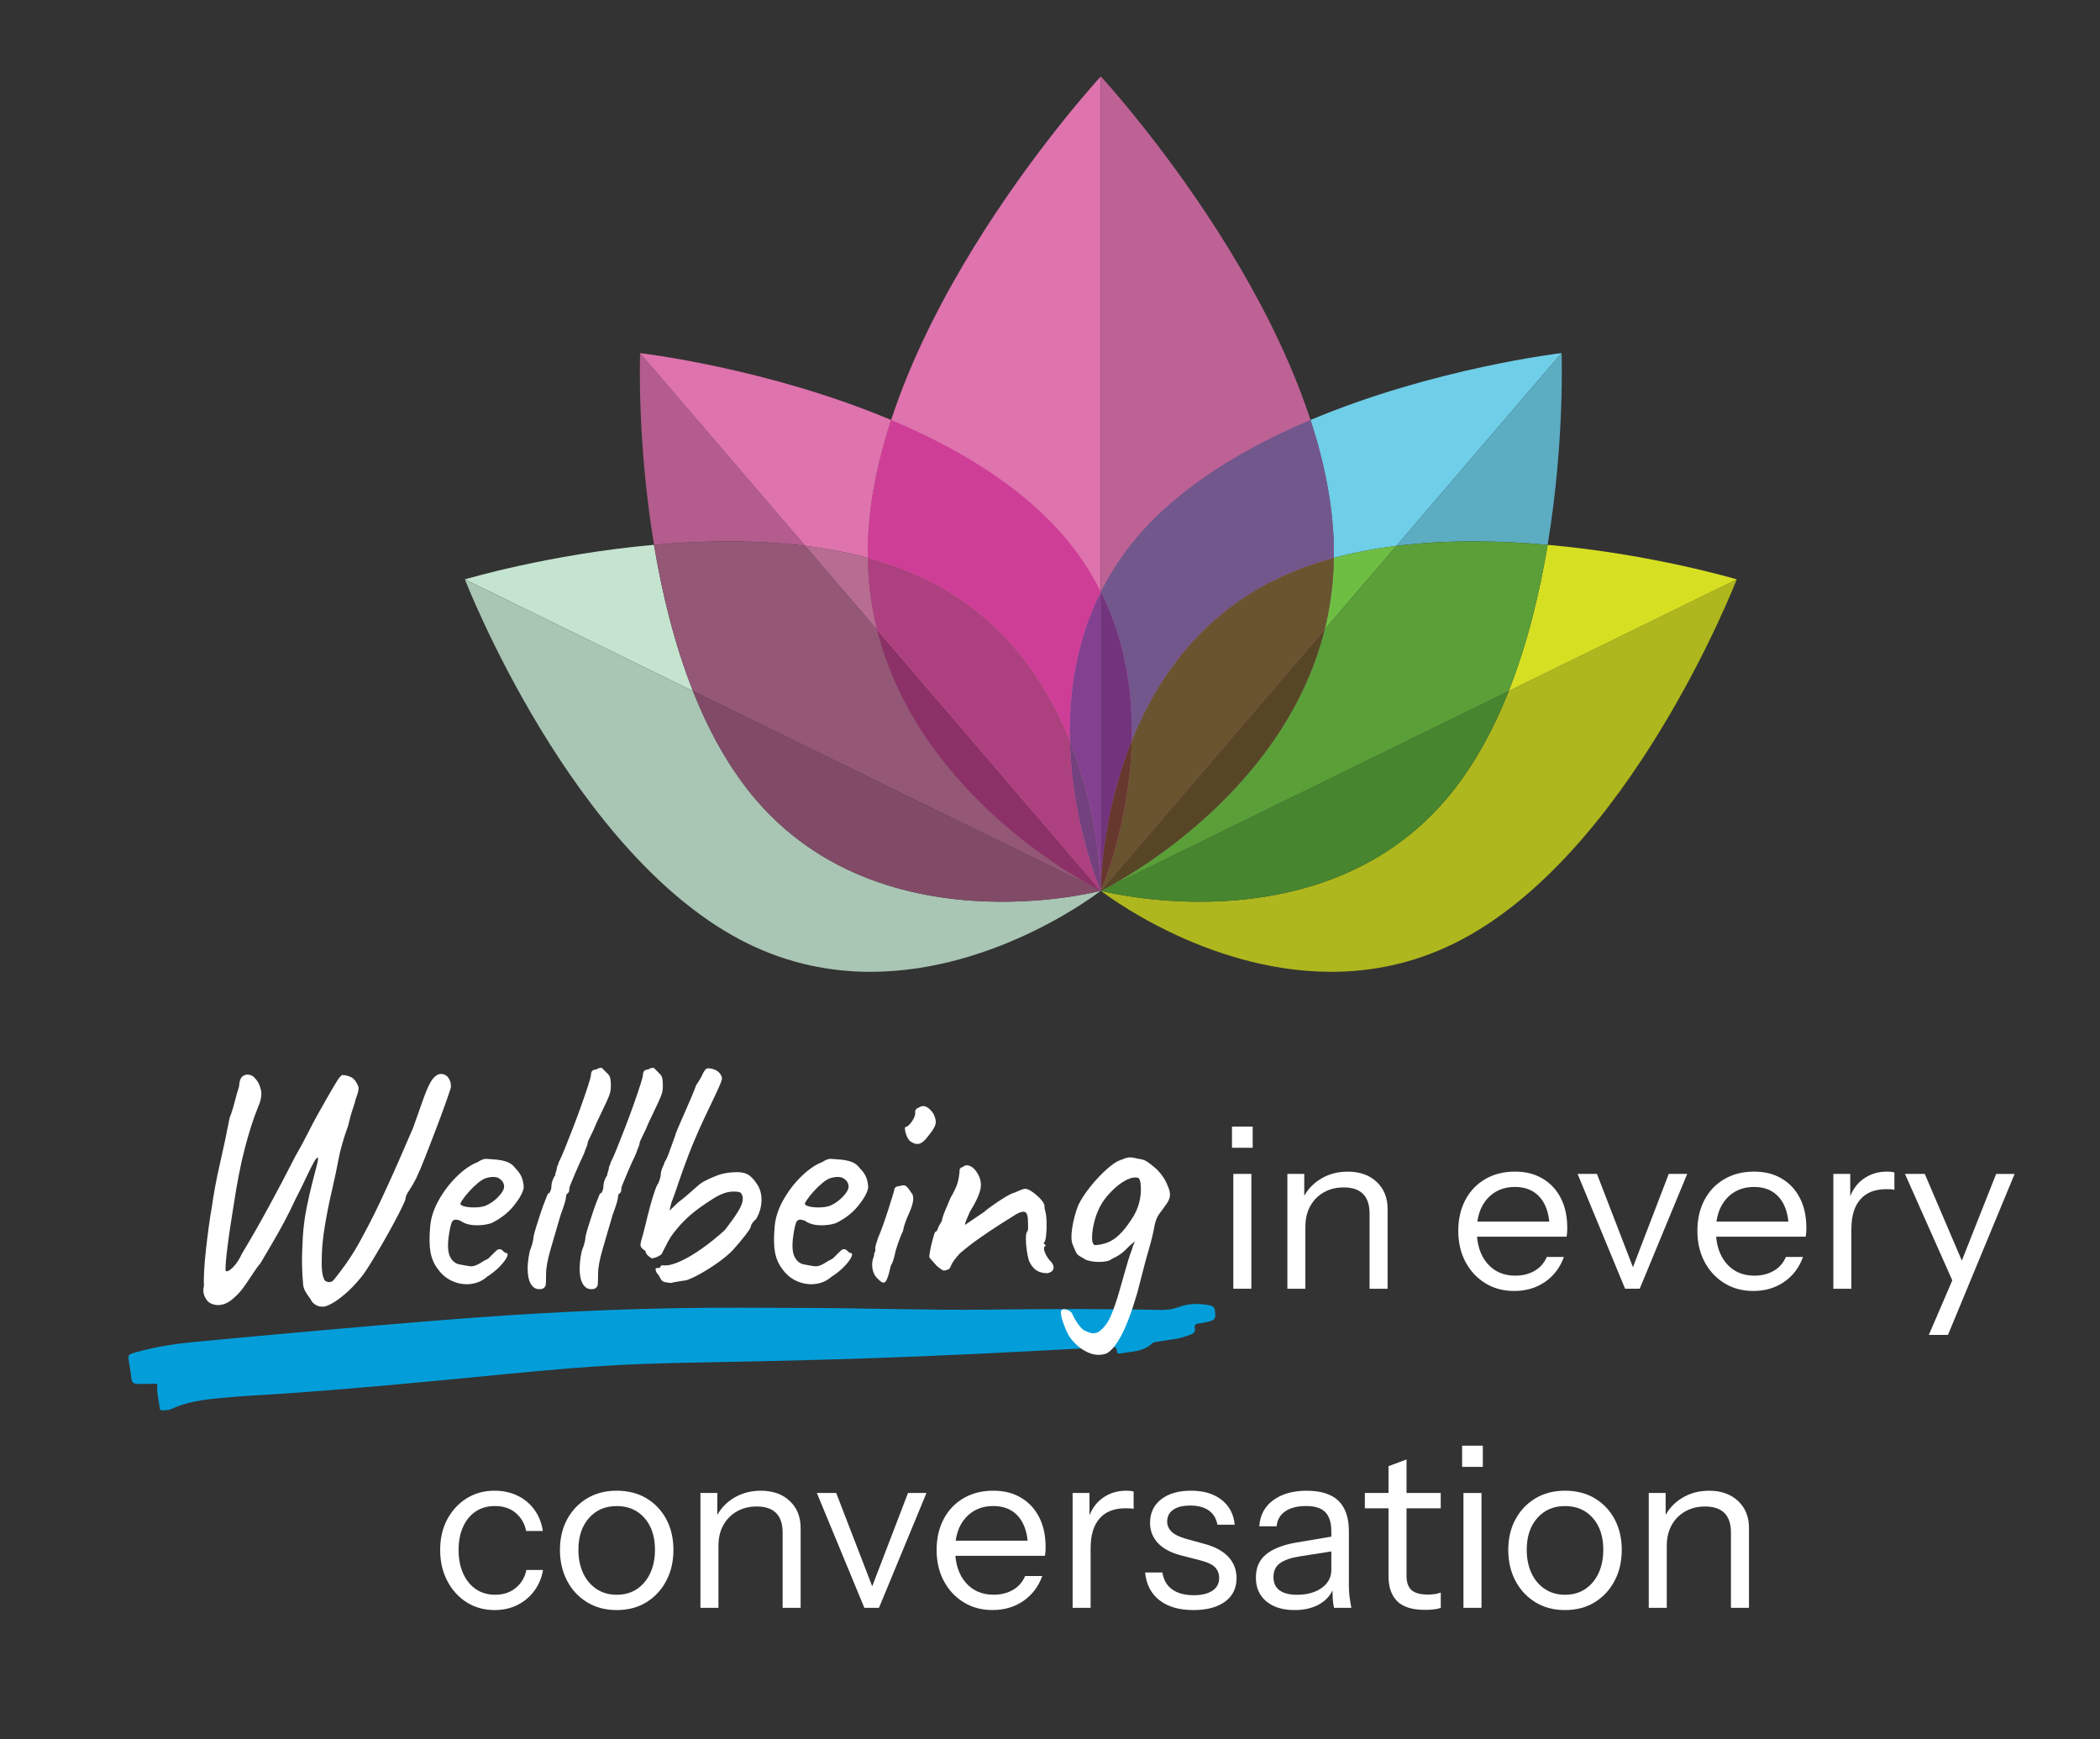 <?xml version="1.0" encoding="UTF-8"?>
<svg id="Layer_1" data-name="Layer 1" xmlns="http://www.w3.org/2000/svg" viewBox="0 0 940.27 778.6">
  <rect x="0" y="0" width="940.27" height="778.6" fill="#333333" stroke="none"/>
  <defs>
    <style>
      .cls-1 {
        fill: #473a1b;
      }

      .cls-1, .cls-2, .cls-3, .cls-4, .cls-5, .cls-6, .cls-7, .cls-8, .cls-9, .cls-10, .cls-11, .cls-12, .cls-13, .cls-14, .cls-15, .cls-16, .cls-17, .cls-18, .cls-19, .cls-20, .cls-21, .cls-22, .cls-23, .cls-24, .cls-25, .cls-26, .cls-27, .cls-28, .cls-29 {
        stroke-width: 0px;
      }

      .cls-2 {
        fill: #5cacc2;
      }

      .cls-3 {
        fill: #7a275a;
      }

      .cls-4 {
        fill: #834090;
      }

      .cls-5 {
        fill: #47852e;
      }

      .cls-6 {
        fill: #5a9f38;
      }

      .cls-7 {
        fill: #814b67;
      }

      .cls-8 {
        fill: #72578d;
      }

      .cls-9 {
        fill: #6fcee8;
      }

      .cls-10 {
        fill: #6fbe44;
      }

      .cls-11 {
        fill: #71347d;
      }

      .cls-12 {
        fill: #574625;
      }

      .cls-13 {
        fill: #c4e4cf;
      }

      .cls-14 {
        fill: #ce3e96;
      }

      .cls-15 {
        fill: #d7df23;
      }

      .cls-16 {
        fill: #ad407f;
      }

      .cls-17 {
        fill: #de73ad;
      }

      .cls-18 {
        fill: #a9c5b4;
      }

      .cls-19 {
        fill: #aeb71d;
      }

      .cls-20 {
        fill: #b35c8d;
      }

      .cls-21 {
        fill: #be6295;
      }

      .cls-22 {
        fill: #b76c91;
      }

      .cls-23 {
        fill: #8c3167;
      }

      .cls-24 {
        fill: #945776;
      }

      .cls-25 {
        fill: #67382d;
      }

      .cls-26 {
        fill: #73417d;
      }

      .cls-27 {
        fill: #fff;
      }

      .cls-28 {
        fill: #039eda;
      }

      .cls-29 {
        fill: #695430;
      }
    </style>
  </defs>
  <g>
    <path class="cls-17" d="m388.54,247.71c0,100.67,104.35,151.07,104.35,151.07V34.22s-104.35,112.82-104.35,213.5"/>
    <path class="cls-21" d="m492.89,34.22v364.57s104.35-50.4,104.35-151.07-104.35-213.5-104.35-213.5"/>
    <path class="cls-9" d="m597.23,249.78c0-.69.02-1.38.02-2.07,0-19.74-4.02-39.96-10.47-59.69,55.35-23.31,112.41-29.95,112.41-29.95l-73.97,86.32c-9.53,1.18-18.92,2.94-27.99,5.39"/>
    <path class="cls-8" d="m506.72,331.77c.53-20.97-2.64-44.48-13.83-66.84,4.28-8.55,9.73-16.93,16.59-24.94,19.62-22.89,48.22-39.73,77.29-51.97,6.46,19.73,10.47,39.95,10.47,59.7,0,.69,0,1.38-.01,2.07-9.16,2.48-17.98,5.69-26.25,9.74-34.24,16.76-53.46,45.33-64.26,72.24"/>
    <path class="cls-2" d="m625.22,244.39l73.97-86.32s1.49,39.28-6.24,85.84c-10.7-.95-21.9-1.54-33.23-1.54s-23.08.6-34.5,2.02"/>
    <path class="cls-19" d="m596,435.08c-56.87,0-103.11-36.3-103.11-36.3,0,0,18.59,4.92,44.26,4.92,33.12,0,78.04-8.17,110.13-45.61,11.93-13.92,21.13-30.77,28.24-48.72l102.1-49.99s-48.2,124.64-126.83,163.14c-18.57,9.09-37.18,12.56-54.78,12.56"/>
    <path class="cls-5" d="m537.16,403.7c-25.67,0-44.26-4.91-44.26-4.91,0,0,.05-.02.13-.06l182.5-89.36c-7.11,17.96-16.31,34.81-28.24,48.72-32.09,37.44-77.01,45.61-110.12,45.61"/>
    <path class="cls-1" d="m492.89,398.79l.13-.06c-.08.04-.12.06-.13.06"/>
    <path class="cls-10" d="m593.07,281.9c2.51-10.06,4-20.76,4.16-32.12,9.06-2.45,18.46-4.21,27.99-5.39l-32.15,37.51Z"/>
    <path class="cls-29" d="m492.89,398.79s12.87-29.43,13.83-67.02c10.8-26.92,30.02-55.49,64.26-72.25,8.27-4.05,17.09-7.25,26.25-9.74-.16,11.36-1.65,22.06-4.16,32.12l-100.17,116.88Z"/>
    <path class="cls-15" d="m675.52,309.37c8.43-21.3,13.9-44.14,17.44-65.46,47.01,4.19,84.66,15.47,84.66,15.47l-102.1,49.99Z"/>
    <path class="cls-6" d="m493.02,398.73c3.55-1.75,81.04-40.72,100.05-116.82l32.15-37.51c11.43-1.42,23.04-2.02,34.51-2.02s22.53.58,33.23,1.54c-3.54,21.31-9.01,44.16-17.44,65.46l-182.5,89.36Zm-.13.06h0"/>
    <path class="cls-12" d="m492.89,398.79h0l100.17-116.88c-19,76.1-96.5,115.07-100.05,116.82l-.13.06Z"/>
    <path class="cls-20" d="m360.57,244.39c-11.43-1.42-23.04-2.02-34.5-2.02s-22.53.58-33.23,1.54c-7.73-46.56-6.24-85.84-6.24-85.84l73.98,86.32Z"/>
    <path class="cls-17" d="m388.56,249.79c-9.06-2.46-18.46-4.21-27.99-5.4l-73.98-86.31s57.06,6.64,112.42,29.94c-6.45,19.73-10.47,39.95-10.47,59.7,0,.69,0,1.38.02,2.08"/>
    <path class="cls-14" d="m479.07,331.77c-10.8-26.92-30.03-55.49-64.26-72.24-8.27-4.05-17.09-7.25-26.25-9.73-.01-.69-.02-1.38-.02-2.07,0-19.75,4.02-39.96,10.47-59.7,29.08,12.24,57.68,29.08,77.29,51.97,6.86,8.01,12.31,16.39,16.59,24.94-11.19,22.36-14.36,45.87-13.83,66.84"/>
    <path class="cls-4" d="m492.89,398.66c0-2.19-.33-33.26-13.83-66.9-.53-20.96,2.65-44.48,13.83-66.84v133.74Z"/>
    <path class="cls-11" d="m492.89,398.66v-133.74c11.19,22.36,14.36,45.87,13.83,66.84-13.49,33.64-13.82,64.7-13.83,66.9"/>
    <path class="cls-25" d="m492.89,398.79v-.13c0-2.2.34-33.25,13.83-66.89-.96,37.59-13.83,67.02-13.83,67.02"/>
    <path class="cls-13" d="m310.26,309.37l-102.1-49.99s37.66-11.28,84.66-15.47c3.54,21.32,9.01,44.16,17.44,65.46"/>
    <path class="cls-24" d="m492.77,398.72l-182.5-89.36c-8.43-21.3-13.9-44.14-17.44-65.46,10.71-.95,21.89-1.54,33.24-1.54s23.08.6,34.5,2.02l32.15,37.51c19,76.09,96.49,115.06,100.05,116.82m.13.06h0"/>
    <path class="cls-23" d="m492.89,398.79h0l-.13-.06c-3.56-1.76-81.04-40.73-100.05-116.82l100.17,116.88Z"/>
    <path class="cls-22" d="m392.72,281.9l-32.15-37.51c9.53,1.18,18.93,2.94,27.99,5.4.16,11.35,1.65,22.06,4.16,32.12"/>
    <path class="cls-16" d="m492.89,398.79h0l-100.17-116.88c-2.51-10.06-4-20.76-4.16-32.12,9.16,2.48,17.98,5.68,26.25,9.73,34.24,16.76,53.46,45.33,64.26,72.25.96,37.59,13.83,67.02,13.83,67.02"/>
    <path class="cls-26" d="m492.89,398.79s-12.87-29.43-13.83-67.02c13.5,33.64,13.82,64.7,13.83,66.89v.13Z"/>
    <path class="cls-18" d="m389.78,435.08c-17.59,0-36.21-3.47-54.78-12.56-78.63-38.5-126.84-163.14-126.84-163.14l102.1,49.99c7.1,17.95,16.31,34.8,28.24,48.72,32.09,37.43,77.01,45.61,110.13,45.61,25.68,0,44.26-4.92,44.26-4.92,0,0-46.23,36.3-103.11,36.3"/>
    <path class="cls-7" d="m448.63,403.7c-33.12,0-78.04-8.18-110.13-45.61-11.93-13.92-21.13-30.76-28.24-48.72l182.5,89.35c.08.05.12.07.13.07,0,0-18.58,4.91-44.26,4.91"/>
    <path class="cls-3" d="m492.89,398.79s-.05-.02-.13-.06l.13.06Z"/>
  </g>
  <path class="cls-28" d="m70.47,619.52c-.46,3.96.73,7.44,1.05,10.99.07.77.74.92,1.39.89,1.24-.07,2.52,0,3.67-.55,7.12-3.35,14.81-4.27,22.48-5,9.66-.91,19.37-1.35,29.05-2.02,31.67-2.21,63.27-5.22,94.86-8.32,21.81-2.14,43.63-4.13,65.53-4.9,17.66-.62,35.33-.78,53-1.2,15.43-.37,30.86-.74,46.28-1.27,16.66-.58,33.32-1.25,49.98-2.04,19.89-.94,39.77-2.04,59.64-3.12,1.61-.09,2.65.06,2.69,1.98.02.97.83,1.13,1.64.97,4.83-.92,10.04-.62,13.99-4.39.86-.82,2.08-.75,3.17-.96,3.79-.72,7.68-.88,11.37-2.1.94-.31,1.88-.63,2.81-.97,1.27-.47,2.22-1.22,1.9-2.76-.37-1.73.57-2.15,2.03-2.29,1.23-.12,2.47-.35,3.67-.66,3.55-.91,3.74-1.37,3.31-4.92-.21-1.73-1.11-2.28-2.62-2.55-4.62-.84-9.21-.82-13.61.84-2.76,1.04-5.57,1.34-8.42,1.28-25.38-.55-50.77-.45-76.14-.14-27.25.33-54.48-.65-81.71-.75-19.53-.07-39.06-.24-58.59.1-20.65.36-41.28,1.17-61.91,2.37-32.56,1.89-65.04,4.74-97.53,7.59-18.73,1.64-37.44,3.39-56.16,5.15-8.93.84-17.78,2.19-26.43,4.65-3.6,1.02-3.59,1.05-3.07,4.57.35,2.34.83,4.67,1.02,7.02.15,1.96,1.19,2.57,2.91,2.57,2.86-.01,5.71-.04,8.75-.06Z"/>
  <g>
    <path class="cls-27" d="m551.62,513.85v-9.48h9.27v9.48h-9.27Zm.6,63.11v-51.41h8.07v51.41h-8.07Z"/>
    <path class="cls-27" d="m576.42,576.96v-51.41h7.56v12.1h.5v39.32h-8.07Zm36.8,0v-33.67c0-3.9-.98-6.82-2.92-8.77-1.95-1.95-4.84-2.92-8.67-2.92-3.36,0-6.33.74-8.92,2.22-2.59,1.48-4.6,3.53-6.05,6.15s-2.17,5.68-2.17,9.17l-1.31-12.2c1.75-3.83,4.42-6.85,8.01-9.07,3.59-2.22,7.68-3.33,12.25-3.33,5.38,0,9.69,1.53,12.96,4.59,3.26,3.06,4.89,7.07,4.89,12.05v35.79h-8.06Z"/>
    <path class="cls-27" d="m678.04,577.97c-4.91,0-9.24-1.16-13-3.48-3.76-2.32-6.72-5.49-8.87-9.53-2.15-4.03-3.23-8.67-3.23-13.91s1.06-9.86,3.18-13.86c2.12-4,5.09-7.11,8.92-9.33,3.83-2.22,8.23-3.33,13.21-3.33s8.92,1.04,12.45,3.12c3.53,2.08,6.25,5.01,8.17,8.77,1.92,3.76,2.87,8.2,2.87,13.31,0,.67-.02,1.31-.05,1.92-.04.6-.12,1.28-.25,2.02h-42.44v-6.75h37.5l-2.62,3.73c0-6.18-1.36-10.94-4.08-14.27-2.72-3.33-6.57-4.99-11.54-4.99s-9.22,1.76-12.35,5.29c-3.12,3.53-4.69,8.28-4.69,14.26s1.56,11.01,4.69,14.67c3.13,3.66,7.31,5.5,12.55,5.5,3.29,0,6.18-.72,8.67-2.17,2.49-1.44,4.3-3.51,5.44-6.2h7.66c-1.68,4.71-4.49,8.42-8.42,11.14-3.93,2.72-8.52,4.08-13.76,4.08Z"/>
    <path class="cls-27" d="m727.63,576.96l-21.27-51.41h8.67l17.74,45.97h-3.23l17.64-45.97h8.27l-21.27,51.41h-6.55Z"/>
    <path class="cls-27" d="m785.1,577.97c-4.91,0-9.24-1.16-13-3.48-3.76-2.32-6.72-5.49-8.87-9.53-2.15-4.03-3.23-8.67-3.23-13.91s1.06-9.86,3.18-13.86c2.12-4,5.09-7.11,8.92-9.33,3.83-2.22,8.23-3.33,13.21-3.33s8.92,1.04,12.45,3.12c3.53,2.08,6.25,5.01,8.17,8.77,1.92,3.76,2.87,8.2,2.87,13.31,0,.67-.02,1.31-.05,1.92-.04.6-.12,1.28-.25,2.02h-42.44v-6.75h37.5l-2.62,3.73c0-6.18-1.36-10.94-4.08-14.27-2.72-3.33-6.57-4.99-11.54-4.99s-9.22,1.76-12.35,5.29c-3.12,3.53-4.69,8.28-4.69,14.26s1.56,11.01,4.69,14.67c3.13,3.66,7.31,5.5,12.55,5.5,3.29,0,6.18-.72,8.67-2.17,2.49-1.44,4.3-3.51,5.44-6.2h7.66c-1.68,4.71-4.49,8.42-8.42,11.14-3.93,2.72-8.52,4.08-13.76,4.08Z"/>
    <path class="cls-27" d="m820.88,576.96v-51.41h7.56v13.11h.5v38.31h-8.07Zm8.07-26.82l-1.31-12.2c1.21-4.37,3.36-7.7,6.45-9.98,3.09-2.28,6.65-3.43,10.69-3.43,1.68,0,2.82.14,3.43.4v7.76c-.34-.13-.81-.22-1.41-.25-.6-.03-1.35-.05-2.22-.05-5.11,0-8.99,1.53-11.64,4.59-2.66,3.06-3.98,7.44-3.98,13.16Z"/>
    <path class="cls-27" d="m876.03,577.47l-23.09-51.92h8.87l19.86,46.47-5.65,5.44Zm-12.4,20.16l11.49-26.71,1.81-2.82,16.84-42.54h8.27l-29.84,72.08h-8.57Z"/>
  </g>
  <g>
    <path class="cls-27" d="m221.48,720.82c-4.71,0-8.89-1.16-12.55-3.48-3.66-2.32-6.55-5.51-8.67-9.58-2.12-4.07-3.18-8.69-3.18-13.86s1.06-9.74,3.18-13.71c2.12-3.96,5.01-7.09,8.67-9.38,3.66-2.28,7.81-3.43,12.45-3.43,3.83,0,7.27.74,10.33,2.22,3.06,1.48,5.58,3.58,7.56,6.3,1.98,2.72,3.24,5.9,3.78,9.53h-7.46c-.67-3.29-2.22-5.98-4.64-8.06-2.42-2.08-5.54-3.12-9.38-3.12-3.29,0-6.15.81-8.57,2.42-2.42,1.61-4.3,3.9-5.65,6.86-1.35,2.96-2.02,6.42-2.02,10.38s.67,7.46,2.02,10.48c1.34,3.02,3.24,5.38,5.7,7.06,2.45,1.68,5.33,2.52,8.62,2.52,3.7,0,6.79-1.02,9.27-3.08,2.49-2.05,4.07-4.72,4.74-8.01h7.46c-.6,3.56-1.93,6.7-3.98,9.43-2.05,2.72-4.59,4.82-7.61,6.3-3.02,1.48-6.39,2.22-10.08,2.22Z"/>
    <path class="cls-27" d="m276.12,720.82c-5.04,0-9.48-1.17-13.31-3.53-3.83-2.35-6.8-5.56-8.92-9.63-2.12-4.07-3.18-8.65-3.18-13.76s1.07-9.74,3.23-13.71c2.15-3.96,5.12-7.09,8.92-9.38,3.8-2.28,8.22-3.43,13.26-3.43s9.56,1.14,13.36,3.43c3.8,2.29,6.75,5.41,8.87,9.38,2.12,3.97,3.18,8.54,3.18,13.71s-1.06,9.7-3.18,13.76c-2.12,4.07-5.08,7.27-8.87,9.63-3.8,2.35-8.25,3.53-13.36,3.53Zm0-6.85c3.49,0,6.52-.86,9.07-2.57,2.55-1.71,4.54-4.08,5.95-7.11,1.41-3.02,2.12-6.52,2.12-10.48,0-5.91-1.56-10.65-4.69-14.21-3.12-3.56-7.28-5.34-12.45-5.34s-9.24,1.78-12.4,5.34c-3.16,3.56-4.74,8.3-4.74,14.21,0,3.97.71,7.46,2.12,10.48,1.41,3.02,3.41,5.39,6,7.11,2.59,1.71,5.59,2.57,9.02,2.57Z"/>
    <path class="cls-27" d="m313.62,719.81v-51.41h7.56v12.1h.5v39.32h-8.06Zm36.8,0v-33.67c0-3.9-.98-6.82-2.92-8.77-1.95-1.95-4.84-2.92-8.67-2.92-3.36,0-6.34.74-8.92,2.22-2.59,1.48-4.6,3.53-6.05,6.15-1.45,2.62-2.17,5.68-2.17,9.17l-1.31-12.2c1.75-3.83,4.42-6.85,8.01-9.07,3.59-2.22,7.68-3.33,12.25-3.33,5.38,0,9.69,1.53,12.95,4.59,3.26,3.06,4.89,7.07,4.89,12.05v35.79h-8.06Z"/>
    <path class="cls-27" d="m387.01,719.81l-21.27-51.41h8.67l17.74,45.97h-3.23l17.64-45.97h8.27l-21.27,51.41h-6.55Z"/>
    <path class="cls-27" d="m444.47,720.82c-4.91,0-9.24-1.16-13-3.48-3.76-2.32-6.72-5.49-8.87-9.53-2.15-4.03-3.23-8.67-3.23-13.91s1.06-9.86,3.18-13.86c2.12-4,5.09-7.11,8.92-9.33,3.83-2.22,8.23-3.33,13.21-3.33s8.92,1.04,12.45,3.12c3.53,2.08,6.25,5.01,8.17,8.77,1.92,3.76,2.87,8.2,2.87,13.31,0,.67-.02,1.31-.05,1.92-.03.6-.12,1.28-.25,2.02h-42.44v-6.75h37.5l-2.62,3.73c0-6.18-1.36-10.94-4.08-14.27-2.72-3.33-6.57-4.99-11.54-4.99s-9.22,1.76-12.35,5.29-4.69,8.28-4.69,14.26,1.56,11.01,4.69,14.67c3.12,3.66,7.31,5.49,12.55,5.49,3.29,0,6.18-.72,8.67-2.17,2.49-1.44,4.3-3.51,5.44-6.2h7.66c-1.68,4.7-4.49,8.42-8.42,11.14-3.93,2.72-8.52,4.08-13.76,4.08Z"/>
    <path class="cls-27" d="m480.26,719.81v-51.41h7.56v13.11h.5v38.31h-8.06Zm8.06-26.81l-1.31-12.2c1.21-4.37,3.36-7.7,6.45-9.98,3.09-2.28,6.65-3.43,10.69-3.43,1.68,0,2.82.14,3.43.4v7.76c-.34-.13-.81-.22-1.41-.25-.6-.03-1.35-.05-2.22-.05-5.11,0-8.99,1.53-11.64,4.59-2.66,3.06-3.98,7.44-3.98,13.16Z"/>
    <path class="cls-27" d="m534.29,720.82c-6.32,0-11.36-1.46-15.12-4.38-3.76-2.92-5.92-7.07-6.45-12.45h7.76c.47,3.29,1.92,5.81,4.33,7.56,2.42,1.75,5.65,2.62,9.68,2.62,3.56,0,6.35-.67,8.37-2.02,2.02-1.34,3.02-3.26,3.02-5.75,0-1.75-.57-3.28-1.71-4.59-1.14-1.31-3.43-2.4-6.86-3.28l-8.27-2.12c-4.71-1.21-8.23-3.07-10.58-5.59-2.35-2.52-3.53-5.53-3.53-9.02,0-4.44,1.65-7.95,4.94-10.54,3.29-2.59,7.76-3.88,13.41-3.88s10.11,1.34,13.61,4.03c3.49,2.69,5.48,6.42,5.95,11.19h-7.76c-.47-2.75-1.75-4.87-3.83-6.35-2.08-1.48-4.84-2.22-8.27-2.22s-5.85.62-7.66,1.87c-1.81,1.24-2.72,3.01-2.72,5.29,0,1.75.66,3.26,1.97,4.54,1.31,1.28,3.51,2.35,6.6,3.23l8.07,2.22c4.77,1.28,8.37,3.23,10.79,5.85,2.42,2.62,3.63,5.78,3.63,9.48,0,4.5-1.71,8.01-5.14,10.53s-8.17,3.78-14.21,3.78Z"/>
    <path class="cls-27" d="m579.66,720.82c-5.31,0-9.53-1.29-12.65-3.88-3.12-2.59-4.69-6.13-4.69-10.64s1.54-8,4.64-10.48c3.09-2.49,7.59-4.23,13.51-5.24l17.94-3.02v6.65l-16.73,2.62c-3.76.61-6.62,1.61-8.57,3.02-1.95,1.41-2.92,3.46-2.92,6.15s.89,4.6,2.67,5.95c1.78,1.34,4.42,2.02,7.91,2.02,4.5,0,8.18-1.02,11.04-3.08,2.86-2.05,4.28-4.72,4.28-8.01l1.31,7.16c-1.08,3.43-3.18,6.08-6.3,7.96s-6.94,2.82-11.44,2.82Zm17.64-1.01c-.27-1.14-.45-2.45-.55-3.93-.1-1.48-.15-3.36-.15-5.65h-.5v-24.6c0-3.9-.89-6.77-2.67-8.62-1.78-1.85-4.65-2.77-8.62-2.77s-7.01.79-9.33,2.37c-2.32,1.58-3.61,3.82-3.88,6.7h-7.76c.34-4.97,2.42-8.87,6.25-11.69,3.83-2.82,8.84-4.23,15.02-4.23s11.12,1.51,14.21,4.54c3.09,3.02,4.64,7.56,4.64,13.61v24.7c0,1.48.1,3.01.3,4.59.2,1.58.47,3.24.81,4.99h-7.76Z"/>
    <path class="cls-27" d="m611.11,675.26v-6.86h33.97v6.86h-33.97Zm26.92,45.47c-5.71,0-9.86-1.29-12.45-3.88-2.59-2.59-3.88-6.33-3.88-11.24v-49.2l8.07-3.02v52.12c0,2.89.74,5.01,2.22,6.35,1.48,1.34,3.9,2.02,7.26,2.02,1.34,0,2.5-.08,3.48-.25.97-.17,1.76-.39,2.37-.66v6.86c-.67.27-1.63.49-2.87.66-1.25.17-2.64.25-4.18.25Z"/>
    <path class="cls-27" d="m654.66,656.71v-9.48h9.27v9.48h-9.27Zm.6,63.11v-51.41h8.07v51.41h-8.07Z"/>
    <path class="cls-27" d="m700.73,720.82c-5.04,0-9.48-1.17-13.31-3.53-3.83-2.35-6.8-5.56-8.92-9.63-2.12-4.07-3.18-8.65-3.18-13.76s1.07-9.74,3.23-13.71c2.15-3.96,5.12-7.09,8.92-9.38,3.8-2.28,8.22-3.43,13.26-3.43s9.56,1.14,13.36,3.43c3.8,2.29,6.75,5.41,8.87,9.38,2.12,3.97,3.18,8.54,3.18,13.71s-1.06,9.7-3.18,13.76c-2.12,4.07-5.08,7.27-8.87,9.63-3.8,2.35-8.25,3.53-13.36,3.53Zm0-6.85c3.49,0,6.52-.86,9.07-2.57,2.55-1.71,4.54-4.08,5.95-7.11s2.12-6.52,2.12-10.48c0-5.91-1.56-10.65-4.69-14.21-3.13-3.56-7.28-5.34-12.45-5.34s-9.24,1.78-12.4,5.34c-3.16,3.56-4.74,8.3-4.74,14.21,0,3.97.71,7.46,2.12,10.48s3.41,5.39,6,7.11c2.59,1.71,5.6,2.57,9.02,2.57Z"/>
    <path class="cls-27" d="m738.23,719.81v-51.41h7.56v12.1h.5v39.32h-8.07Zm36.8,0v-33.67c0-3.9-.98-6.82-2.92-8.77-1.95-1.95-4.84-2.92-8.67-2.92-3.36,0-6.33.74-8.92,2.22-2.59,1.48-4.6,3.53-6.05,6.15s-2.17,5.68-2.17,9.17l-1.31-12.2c1.75-3.83,4.42-6.85,8.01-9.07,3.59-2.22,7.68-3.33,12.25-3.33,5.38,0,9.69,1.53,12.96,4.59,3.26,3.06,4.89,7.07,4.89,12.05v35.79h-8.06Z"/>
  </g>
  <g>
    <path class="cls-27" d="m144.82,584.98c-1.31.1-2.5-.18-3.55-.83-1.06-.66-1.79-1.49-2.19-2.5-.4-.51-1.01-1.36-1.81-2.57-.81-1.21-1.31-2.42-1.51-3.63-.3-3.23-.48-6.35-.53-9.38-.05-3.02.08-7.26.38-12.7.3-4.43.88-8.75,1.74-12.93.85-4.18,1.71-7.94,2.57-11.27.86-3.33,1.54-5.97,2.04-7.94.5-1.97.6-2.95.3-2.95-.4,0-1.01.73-1.81,2.19-.81,1.46-1.72,3.25-2.72,5.37-1.01,2.12-2.02,4.21-3.02,6.28-1.01,2.07-1.87,3.76-2.57,5.07-1.41,3.13-3.05,6.43-4.91,9.91-1.87,3.48-3.76,6.83-5.67,10.06-1.92,3.23-3.58,6.05-4.99,8.47-.91,1.01-1.97,2.45-3.18,4.31-1.21,1.87-2.52,3.81-3.93,5.82-1.41,2.02-2.87,3.68-4.39,4.99-2.22,2.12-4.41,3.28-6.58,3.48-2.17.2-4.01-.35-5.52-1.66-.3-.4-.63-.88-.98-1.44-.35-.55-.63-1.29-.83-2.19-.2-.91-.15-1.97.15-3.18-.1-1.41-.08-3.6.08-6.58.15-2.97.43-6.25.83-9.83.4-3.58.83-7.03,1.29-10.36.45-3.33.88-6.1,1.29-8.32.91-6.45,2.14-13.05,3.7-19.81,1.56-6.75,3-13.56,4.31-20.41.81-2.02,1.54-4.31,2.19-6.88.65-2.57,1.33-4.96,2.04-7.18.1-2.22.6-3.71,1.51-4.46s1.94-1.01,3.1-.76c1.16.25,2.09.88,2.8,1.89,1.01,1.01,1.79,2.57,2.34,4.69.55,2.12.13,4.79-1.29,8.01-2.02,4.94-3.96,10.96-5.82,18.07-1.87,7.11-3.55,15.7-5.07,25.78-.4,2.42-.86,5.29-1.36,8.62-.51,3.33-.96,6.55-1.36,9.68-.4,3.13-.68,5.75-.83,7.86s-.13,3.23.08,3.33c.81.2,1.91-.43,3.33-1.89,1.41-1.46,2.67-3.4,3.78-5.82,4.13-6.85,8.24-14.04,12.32-21.55,4.08-7.51,7.99-14.94,11.72-22.3,1.71-2.92,3.45-6.12,5.22-9.6,1.76-3.48,3.45-6.68,5.07-9.6,1.71-3.02,3.27-5.77,4.69-8.24,1.41-2.47,2.62-4.51,3.63-6.12,1.01-1.61,1.81-2.52,2.42-2.72,1.61.1,3,.48,4.16,1.13,1.16.66,2.14,1.99,2.95,4.01.2.51.15,1.36-.15,2.57s-.66,2.27-1.06,3.18c-.1.71-.53,2.17-1.29,4.39-.76,2.22-1.44,4.69-2.04,7.41-1.01,2.72-1.89,5.42-2.65,8.09-.76,2.67-1.29,4.87-1.59,6.58-.81,4.34-1.81,9.1-3.02,14.29-1.21,5.19-2.24,10.33-3.1,15.42-.86,5.09-1.34,9.65-1.44,13.68-.1,2.82-.08,5.04.08,6.65.15,1.61.43,2.87.83,3.78.2.81.83,1.31,1.89,1.51,1.06.2,1.94-.15,2.65-1.06,2.02-2.52,3.75-4.81,5.22-6.88,1.46-2.07,2.85-4.18,4.16-6.35,1.31-2.17,2.67-4.61,4.08-7.33,2.52-4.64,5.12-9.8,7.79-15.5,2.67-5.69,5.24-11.37,7.71-17.01,2.47-5.64,4.61-10.58,6.43-14.82,1.91-5.44,3.45-9.78,4.61-13,1.16-3.22,2.19-5.64,3.1-7.26.91-1.61,1.86-2.72,2.87-3.33.5-.4,1.21-.61,2.12-.61s1.81.4,2.72,1.21c.4.4.78,1.04,1.13,1.89.35.86.48,1.89.38,3.1-.51,1.61-1.39,4.18-2.65,7.71-1.26,3.53-2.7,7.41-4.31,11.64-1.61,4.23-3.18,8.27-4.69,12.1-1.51,3.83-2.82,6.91-3.93,9.22-1.11,2.12-2.17,3.93-3.18,5.44-1.01,1.51-1.51,2.67-1.51,3.48,0,.4-.51,1.64-1.51,3.71-1.01,2.07-2.29,4.56-3.86,7.49-1.56,2.92-3.25,5.95-5.07,9.07-1.81,3.13-3.53,6-5.14,8.62-1.61,2.62-2.97,4.64-4.08,6.05-2.52,3.12-4.97,5.69-7.33,7.71-2.37,2.02-4.41,3.48-6.12,4.38-1.72.91-2.93,1.36-3.63,1.36Z"/>
    <path class="cls-27" d="m218,571.67c-2.12,1.82-4.56,2.87-7.33,3.18-2.77.3-5.47-.12-8.09-1.29-2.62-1.16-4.79-2.95-6.5-5.37-1.72-2.22-2.82-4.76-3.33-7.64-.51-2.87-.56-6.63-.15-11.27.3-3.93,1.56-7.89,3.78-11.87,2.22-3.98,4.91-7.54,8.09-10.66,3.18-3.12,6.33-5.29,9.45-6.5,1.51-1.01,2.8-1.49,3.86-1.44,1.06.05,2.7.18,4.91.38,2.32.3,4.06.76,5.22,1.36,1.16.61,2.09,1.41,2.8,2.42,1.51,1.51,2.52,3,3.02,4.46.5,1.46.76,2.9.76,4.31-.4,2.22-1.89,4.91-4.46,8.09s-5.92,5.77-10.06,7.79c-2.22.71-4.64,1.01-7.26.91-2.62-.1-4.79-.76-6.5-1.97-1.92-.81-3.18-.68-3.78.38s-1.16,3.61-1.66,7.64c-.4,3.83-.1,6.63.91,8.39,1.01,1.76,2.37,2.8,4.08,3.1,2.02.4,3.6.68,4.76.83,1.16.15,2.59-.28,4.31-1.29,1.61-1.01,2.62-1.59,3.02-1.74.4-.15.73-.35.98-.61.25-.25.88-.88,1.89-1.89.7-.7,1.26-1.23,1.66-1.59.4-.35.86-.53,1.36-.53s.96.23,1.36.68c.4.45.81.78,1.21.98,1.01,0,1.23.61.68,1.81-.56,1.21-1.64,2.65-3.25,4.31-1.61,1.66-3.53,3.2-5.75,4.61Zm-.15-32.06c1.11-.5,2.27-1.23,3.48-2.19,1.21-.96,2.24-2.02,3.1-3.18.86-1.16,1.29-2.14,1.29-2.95,0-1.41-.66-2.59-1.97-3.55-1.31-.96-3.28-1.08-5.9-.38-1.11.3-2.37,1.04-3.78,2.19-1.41,1.16-2.75,2.45-4.01,3.86-1.26,1.41-2.27,2.67-3.02,3.78-.76,1.11-1.04,1.77-.83,1.97.3.51,1.16.88,2.57,1.13,1.41.25,3,.33,4.76.23,1.76-.1,3.2-.4,4.31-.91Z"/>
    <path class="cls-27" d="m242.96,576.96c-1.92.5-3.45.1-4.61-1.21-1.16-1.31-1.84-3.33-2.04-6.05-.2-2.72.1-5.95.91-9.68.5-1.21.91-2.39,1.21-3.55.3-1.16.45-2.09.45-2.8.2-1.01.6-2.5,1.21-4.46s1.26-4.01,1.97-6.12c.7-2.12,1.38-4.01,2.04-5.67.65-1.66,1.08-2.7,1.29-3.1.4,0,.76-.35,1.06-1.06.3-.7.45-1.41.45-2.12,0-.81.17-1.71.53-2.72.35-1.01.73-1.71,1.13-2.12,0-.5.12-1.08.38-1.74.25-.66.38-1.18.38-1.59s.13-.81.38-1.21c.25-.4.38-.81.38-1.21.7-1.31,1.64-3.4,2.8-6.28,1.16-2.87,2.42-6.07,3.78-9.6,1.36-3.53,2.65-7,3.86-10.43,1.21-3.43,2.19-6.33,2.95-8.7.76-2.37,1.13-3.8,1.13-4.31,0-.81.2-1.41.6-1.81.4-.4,1.01-.61,1.81-.61.3-.3.68-.5,1.13-.6.45-.1.88-.15,1.29-.15.81.81,1.61,1.61,2.42,2.42.81.71,1.29,1.51,1.44,2.42.15.91.23,1.97.23,3.18,0,1.31-.15,2.47-.45,3.48-.3,1.01-.91,2.47-1.81,4.38-.91,1.92-2.32,4.89-4.23,8.92-.81,2.02-1.66,3.91-2.57,5.67-.91,1.76-1.36,2.85-1.36,3.25s-.18,1.01-.53,1.81c-.35.81-.73,1.81-1.13,3.02-.4.81-.96,1.99-1.66,3.55-.71,1.56-1.44,3.23-2.19,4.99-.76,1.76-1.39,3.28-1.89,4.54-.51,1.26-.76,1.99-.76,2.19,0,.4-.03.81-.08,1.21-.05.4-.28.81-.68,1.21-.4,0-.66.56-.76,1.66,0,1.01-.81,3.68-2.42,8.01-1.61,5.55-3.1,10.64-4.46,15.27-1.36,4.64-2.04,8.37-2.04,11.19,0,2.42-.05,4.01-.15,4.76-.1.76-.56,1.34-1.36,1.74Z"/>
    <path class="cls-27" d="m266.24,576.96c-1.92.5-3.45.1-4.61-1.21-1.16-1.31-1.84-3.33-2.04-6.05-.2-2.72.1-5.95.91-9.68.5-1.21.91-2.39,1.21-3.55.3-1.16.45-2.09.45-2.8.2-1.01.6-2.5,1.21-4.46s1.26-4.01,1.97-6.12c.7-2.12,1.38-4.01,2.04-5.67.65-1.66,1.08-2.7,1.29-3.1.4,0,.76-.35,1.06-1.06.3-.7.45-1.41.45-2.12,0-.81.17-1.71.53-2.72.35-1.01.73-1.71,1.13-2.12,0-.5.12-1.08.38-1.74.25-.66.38-1.18.38-1.59s.13-.81.38-1.21c.25-.4.38-.81.38-1.21.7-1.31,1.64-3.4,2.8-6.28,1.16-2.87,2.42-6.07,3.78-9.6,1.36-3.53,2.65-7,3.86-10.43,1.21-3.43,2.19-6.33,2.95-8.7.76-2.37,1.13-3.8,1.13-4.31,0-.81.2-1.41.6-1.81.4-.4,1.01-.61,1.81-.61.3-.3.68-.5,1.13-.6.45-.1.88-.15,1.29-.15.81.81,1.61,1.61,2.42,2.42.81.71,1.29,1.51,1.44,2.42.15.91.23,1.97.23,3.18,0,1.31-.15,2.47-.45,3.48-.3,1.01-.91,2.47-1.81,4.38-.91,1.92-2.32,4.89-4.23,8.92-.81,2.02-1.66,3.91-2.57,5.67-.91,1.76-1.36,2.85-1.36,3.25s-.18,1.01-.53,1.81c-.35.81-.73,1.81-1.13,3.02-.4.81-.96,1.99-1.66,3.55-.71,1.56-1.44,3.23-2.19,4.99-.76,1.76-1.39,3.28-1.89,4.54-.51,1.26-.76,1.99-.76,2.19,0,.4-.03.81-.08,1.21-.05.4-.28.81-.68,1.21-.4,0-.66.56-.76,1.66,0,1.01-.81,3.68-2.42,8.01-1.61,5.55-3.1,10.64-4.46,15.27-1.36,4.64-2.04,8.37-2.04,11.19,0,2.42-.05,4.01-.15,4.76-.1.76-.56,1.34-1.36,1.74Z"/>
    <path class="cls-27" d="m300.42,574.39c-2.02-.2-3.25-.45-3.7-.76-.45-.3-.98-1.11-1.59-2.42-.81-.91-1.29-1.61-1.44-2.12-.15-.5-.18-.96-.08-1.36.5,0,.96-.02,1.36-.08.4-.05.65-.23.76-.53,0-.3.17-.5.53-.6.35-.1.73-.1,1.13,0,1.91.1,4.36-.53,7.33-1.89,2.97-1.36,6.2-3.27,9.68-5.75,3.48-2.47,6.88-5.22,10.21-8.24,2.62-3.43,4.54-6.12,5.75-8.09,1.21-1.97,1.91-3.58,2.12-4.84.2-1.26.05-2.34-.45-3.25-.4-.81-1.87-1.13-4.39-.98-2.52.15-5.34,1.24-8.47,3.25-4.34,2.72-7.81,5.24-10.43,7.56-2.62,2.32-5.04,4.94-7.26,7.86-.81,1.01-1.59,2.22-2.34,3.63-.76,1.41-1.64,3.13-2.65,5.14,0,.4-.58.91-1.74,1.51-1.16.6-2.14.91-2.95.91-.4-.2-.93-.58-1.59-1.13-.66-.55-1.08-1.29-1.29-2.19-.71-.5-1.21-.91-1.51-1.21-.3-.3-.51-.65-.6-1.06-.1-.6.05-1.56.45-2.87.4-1.31.96-3.38,1.66-6.2.6-2.62,1.29-5.34,2.04-8.17.76-2.82,1.49-5.24,2.19-7.26.7-2.02,1.21-3.12,1.51-3.33.81-1.81,1.21-3.33,1.21-4.54.2-1.21.53-2.27.98-3.18s.68-1.56.68-1.97c.4-.3,1.01-1.51,1.81-3.63.81-2.12,1.81-4.89,3.02-8.32,0-.3.35-1.29,1.06-2.95.7-1.66,1.56-3.63,2.57-5.9,1.01-2.27,2.04-4.64,3.1-7.11,1.06-2.47,1.94-4.66,2.65-6.58,1.21-1.71,2.14-3.3,2.8-4.76.65-1.46,1.33-2.34,2.04-2.65.5-.1,1.13-.08,1.89.08.76.15,1.51.43,2.27.83.76.4,1.38,1.01,1.89,1.81.3.51.5.96.6,1.36.1.4-.05,1.13-.45,2.19-.4,1.06-1.19,2.82-2.34,5.29-1.16,2.47-2.85,6.02-5.07,10.66-2.82,6.05-5.14,11.44-6.96,16.18-1.81,4.74-3.33,8.92-4.54,12.55-1.21,3.63-2.32,6.76-3.33,9.38l-.76,3.33,3.78-3.63c1.51-1.11,3.18-2.47,4.99-4.08,1.81-1.61,3.43-3.02,4.84-4.23.81-.61,1.89-1.23,3.25-1.89,1.36-.65,2.7-1.23,4.01-1.74,1.31-.5,2.27-.81,2.87-.91.3-.1,1.06-.25,2.27-.45,1.21-.2,2.67-.3,4.39-.3,2.22,0,4.01.51,5.37,1.51,1.36,1.01,2.7,2.62,4.01,4.84,1.11,2.12,1.56,4.51,1.36,7.18-.2,2.67-1.01,5.17-2.42,7.49-.51.4-1.01.93-1.51,1.59-.51.66-.76,1.19-.76,1.59-.1.71-1.01,2.14-2.72,4.31-1.72,2.17-3.43,4.21-5.14,6.12-1.81,1.92-4.03,3.81-6.65,5.67-2.62,1.87-5.22,3.53-7.79,4.99-2.57,1.46-4.76,2.5-6.58,3.1-.81.1-1.97.28-3.48.53-1.51.25-2.67.48-3.48.68Z"/>
    <path class="cls-27" d="m372.24,571.67c-2.12,1.82-4.56,2.87-7.33,3.18-2.77.3-5.47-.12-8.09-1.29-2.62-1.16-4.79-2.95-6.5-5.37-1.72-2.22-2.82-4.76-3.33-7.64-.51-2.87-.56-6.63-.15-11.27.3-3.93,1.56-7.89,3.78-11.87,2.22-3.98,4.91-7.54,8.09-10.66,3.18-3.12,6.33-5.29,9.45-6.5,1.51-1.01,2.8-1.49,3.86-1.44,1.06.05,2.7.18,4.91.38,2.32.3,4.06.76,5.22,1.36,1.16.61,2.09,1.41,2.8,2.42,1.51,1.51,2.52,3,3.02,4.46.5,1.46.76,2.9.76,4.31-.4,2.22-1.89,4.91-4.46,8.09s-5.92,5.77-10.06,7.79c-2.22.71-4.64,1.01-7.26.91-2.62-.1-4.79-.76-6.5-1.97-1.92-.81-3.18-.68-3.78.38s-1.16,3.61-1.66,7.64c-.4,3.83-.1,6.63.91,8.39,1.01,1.76,2.37,2.8,4.08,3.1,2.02.4,3.6.68,4.76.83,1.16.15,2.59-.28,4.31-1.29,1.61-1.01,2.62-1.59,3.02-1.74.4-.15.73-.35.98-.61.25-.25.88-.88,1.89-1.89.7-.7,1.26-1.23,1.66-1.59.4-.35.86-.53,1.36-.53s.96.23,1.36.68c.4.45.81.78,1.21.98,1.01,0,1.23.61.68,1.81-.56,1.21-1.64,2.65-3.25,4.31-1.61,1.66-3.53,3.2-5.75,4.61Zm-.15-32.06c1.11-.5,2.27-1.23,3.48-2.19,1.21-.96,2.24-2.02,3.1-3.18.86-1.16,1.29-2.14,1.29-2.95,0-1.41-.66-2.59-1.97-3.55-1.31-.96-3.28-1.08-5.9-.38-1.11.3-2.37,1.04-3.78,2.19-1.41,1.16-2.75,2.45-4.01,3.86-1.26,1.41-2.27,2.67-3.02,3.78-.76,1.11-1.04,1.77-.83,1.97.3.51,1.16.88,2.57,1.13,1.41.25,3,.33,4.76.23,1.76-.1,3.2-.4,4.31-.91Z"/>
    <path class="cls-27" d="m392.66,572.12c-.81-.81-1.39-1.81-1.74-3.02-.35-1.21-.48-2.42-.38-3.63.1-1.21.35-2.22.76-3.02,0-.81.12-1.44.38-1.89.25-.45.33-.88.23-1.29-.1-.4,0-1.11.3-2.12.3-1.01.6-1.97.91-2.87.7-1.61,1.46-3.55,2.27-5.82.81-2.27,1.56-4.51,2.27-6.73.7-2.22,1.31-4.13,1.81-5.75.5-1.61.81-2.62.91-3.02,0-1.21.81-1.86,2.42-1.97,1.21-.4,2.12-.43,2.72-.08.6.35,1.41,1.34,2.42,2.95.81.81,1.11,2.02.91,3.63-.2,1.61-.86,3.63-1.97,6.05-.4.81-.88,1.97-1.44,3.48-.56,1.51-.93,2.87-1.13,4.08-.4.81-.88,1.94-1.44,3.4-.56,1.46-1.03,2.85-1.44,4.16-.2.5-.4,1.24-.6,2.19-.2.96-.45,1.97-.76,3.02s-.71,1.99-1.21,2.8c-.91,4.14-1.74,6.55-2.5,7.26-.76.71-1.99.1-3.7-1.81Zm14.67-61.39c-.51-.5-.96-1.23-1.36-2.19-.4-.96-.66-1.86-.76-2.72-.1-.86,0-1.29.3-1.29.81-.1,1.76-.96,2.87-2.57,1.11-1.61,1.56-3.02,1.36-4.23,0-.4.15-.78.45-1.13.3-.35.65-.58,1.06-.68,1.21-.81,2.39-.93,3.55-.38,1.16.56,2.24,1.64,3.25,3.25.91,1.92,1.16,3.5.76,4.76-.4,1.26-1.51,3-3.33,5.22-1.51,2.02-2.9,3.13-4.16,3.33-1.26.2-2.6-.25-4.01-1.36Z"/>
    <path class="cls-27" d="m469.02,570.01c-2.02,0-3.68-.43-4.99-1.29-1.31-.86-2.42-2.29-3.33-4.31-.4-1.41-.73-3-.98-4.76-.25-1.76-.38-3.43-.38-4.99s.15-2.59.45-3.1c.4-.4.58-1.13.53-2.19-.05-1.06-.08-2.19-.08-3.4-.1-2.01-.58-3.15-1.44-3.4-.86-.25-2.09.08-3.71.98-1.81,1.11-4.18,2.6-7.11,4.46-2.92,1.87-5.97,3.91-9.15,6.12-3.18,2.22-6.18,4.54-9,6.96-2.22,2.42-3.55,4.26-4.01,5.52-.45,1.26-1.08,1.89-1.89,1.89-.81.4-1.49.43-2.04.08-.56-.35-1.34-.93-2.34-1.74-.71-.81-1.41-1.59-2.12-2.34-.71-.76-1.16-1.33-1.36-1.74,0-.5.15-1.56.45-3.17.3-1.61.68-3.23,1.13-4.84.45-1.61.78-2.67.98-3.18.5,0,.93-.5,1.29-1.51.35-1.01.93-2.12,1.74-3.33.2-1.21.73-2.85,1.59-4.92.85-2.06,1.64-3.91,2.34-5.52,1.41-2.42,2.39-4.43,2.95-6.05.55-1.61.93-3.63,1.13-6.05-.1-.4,0-.78.3-1.13.3-.35.65-.53,1.06-.53.81-.81,1.76-1.03,2.87-.68,1.11.35,2.12,1.13,3.02,2.34,1.81,2.42,2.54,4.92,2.19,7.49-.35,2.57-1.99,6.23-4.91,10.96-.71,1.61-1.24,2.85-1.59,3.71-.35.86-.53,1.54-.53,2.04,2.12-1.41,3.86-2.59,5.22-3.55,1.36-.96,2.44-1.69,3.25-2.19.5-.5,1.66-1.41,3.48-2.72,1.81-1.31,3.75-2.59,5.82-3.86,2.06-1.26,3.6-1.99,4.61-2.19.81-.4,1.66-.78,2.57-1.13.91-.35,1.56-.53,1.97-.53.81,0,1.84.43,3.1,1.29,1.26.86,2.44,1.87,3.55,3.02,1.11,1.16,1.76,2.14,1.97,2.95,0,.4.02.81.08,1.21.05.4.13.81.23,1.21.4,1.31.63,3.08.68,5.29.05,2.22-.03,4.23-.23,6.05-.2,1.81-.56,2.87-1.06,3.18.1.51.35.76.76.76v.76c-.51,0-.71.43-.6,1.29.1.86.43,1.79.98,2.8.55,1.01,1.13,1.81,1.74,2.42,1.21,1.21,1.71,2.34,1.51,3.4-.2,1.06-1.11,1.79-2.72,2.19Z"/>
    <path class="cls-27" d="m495.64,605.85c-2.82,1.11-5.77.93-8.85-.53-3.08-1.46-5.72-3.76-7.94-6.88-.4-.6-.88-1.54-1.44-2.8-.56-1.26-1.06-2.55-1.51-3.86-.45-1.31-.73-2.47-.83-3.48-.1-1.01,0-1.61.3-1.82.3-.3.81-.4,1.51-.3.7.1,1.38.35,2.04.76.65.4,1.08.91,1.29,1.51.3.7.78,1.61,1.44,2.72.65,1.11,1.38,2.12,2.19,3.02.81.91,1.41,1.41,1.81,1.51,1.91.91,3.33,1.31,4.23,1.21.91-.1,1.71-.4,2.42-.91,1.71-1.31,3.12-3.02,4.23-5.14,1.11-2.12,2.37-5.39,3.78-9.83,1.11-3.73,2.24-7.69,3.4-11.87,1.16-4.18,2.19-7.43,3.1-9.75.3-1.21.68-2.24,1.13-3.1.45-.85.88-1.49,1.29-1.89h.91c-2.22,1.41-4.18,3.02-5.9,4.84-1.72,1.81-3.88,3.28-6.5,4.38-.6.71-2.09,1.13-4.46,1.29-2.37.15-4.66-.13-6.88-.83-1.41-.81-2.45-1.41-3.1-1.81-.66-.4-1.16-.96-1.51-1.66-.35-.7-.83-1.82-1.44-3.33-.71-1.51-.81-3.98-.3-7.41.5-3.43,1.41-6.85,2.72-10.28,1.21-2.52,2.97-5.24,5.29-8.17,2.32-2.92,4.79-5.57,7.41-7.94,2.62-2.37,4.99-3.86,7.11-4.46.81-.4,1.69-.68,2.65-.83.96-.15,2.34.03,4.16.53,1.71.2,3.02.58,3.93,1.13.91.56,2.37,1.69,4.38,3.4,1.31,1.31,2.39,2.62,3.25,3.93.86,1.31,1.54,2.67,2.04,4.08.7,1.51.98,2.9.83,4.16-.15,1.26-.73,2.55-1.74,3.86-.91,1.31-1.87,2.62-2.87,3.93-1.01,1.31-1.77,3.13-2.27,5.44-.51,3.02-1.31,6.43-2.42,10.21-1.11,3.78-2.07,7.28-2.87,10.51l-2.42,9.38c-2.52,8.57-4.92,14.94-7.18,19.13-2.27,4.18-4.41,6.83-6.43,7.94Zm-5.44-48.39c2.02-.1,3.93-.5,5.75-1.21,1.81-.7,3.58-1.89,5.29-3.55,1.71-1.66,3.43-3.8,5.14-6.43,1.71-2.42,2.92-4.96,3.63-7.64.7-2.67.96-5.27.76-7.79-.1-1.61-.35-2.67-.76-3.18-.4-.5-1.26-.65-2.57-.45-1.92.3-4.03,1.34-6.35,3.1-2.32,1.76-4.49,3.96-6.5,6.58-1.51,2.02-2.77,4.44-3.78,7.26-1.01,3.02-1.61,5.9-1.81,8.62-.2,2.72.2,4.29,1.21,4.69Z"/>
  </g>
</svg>